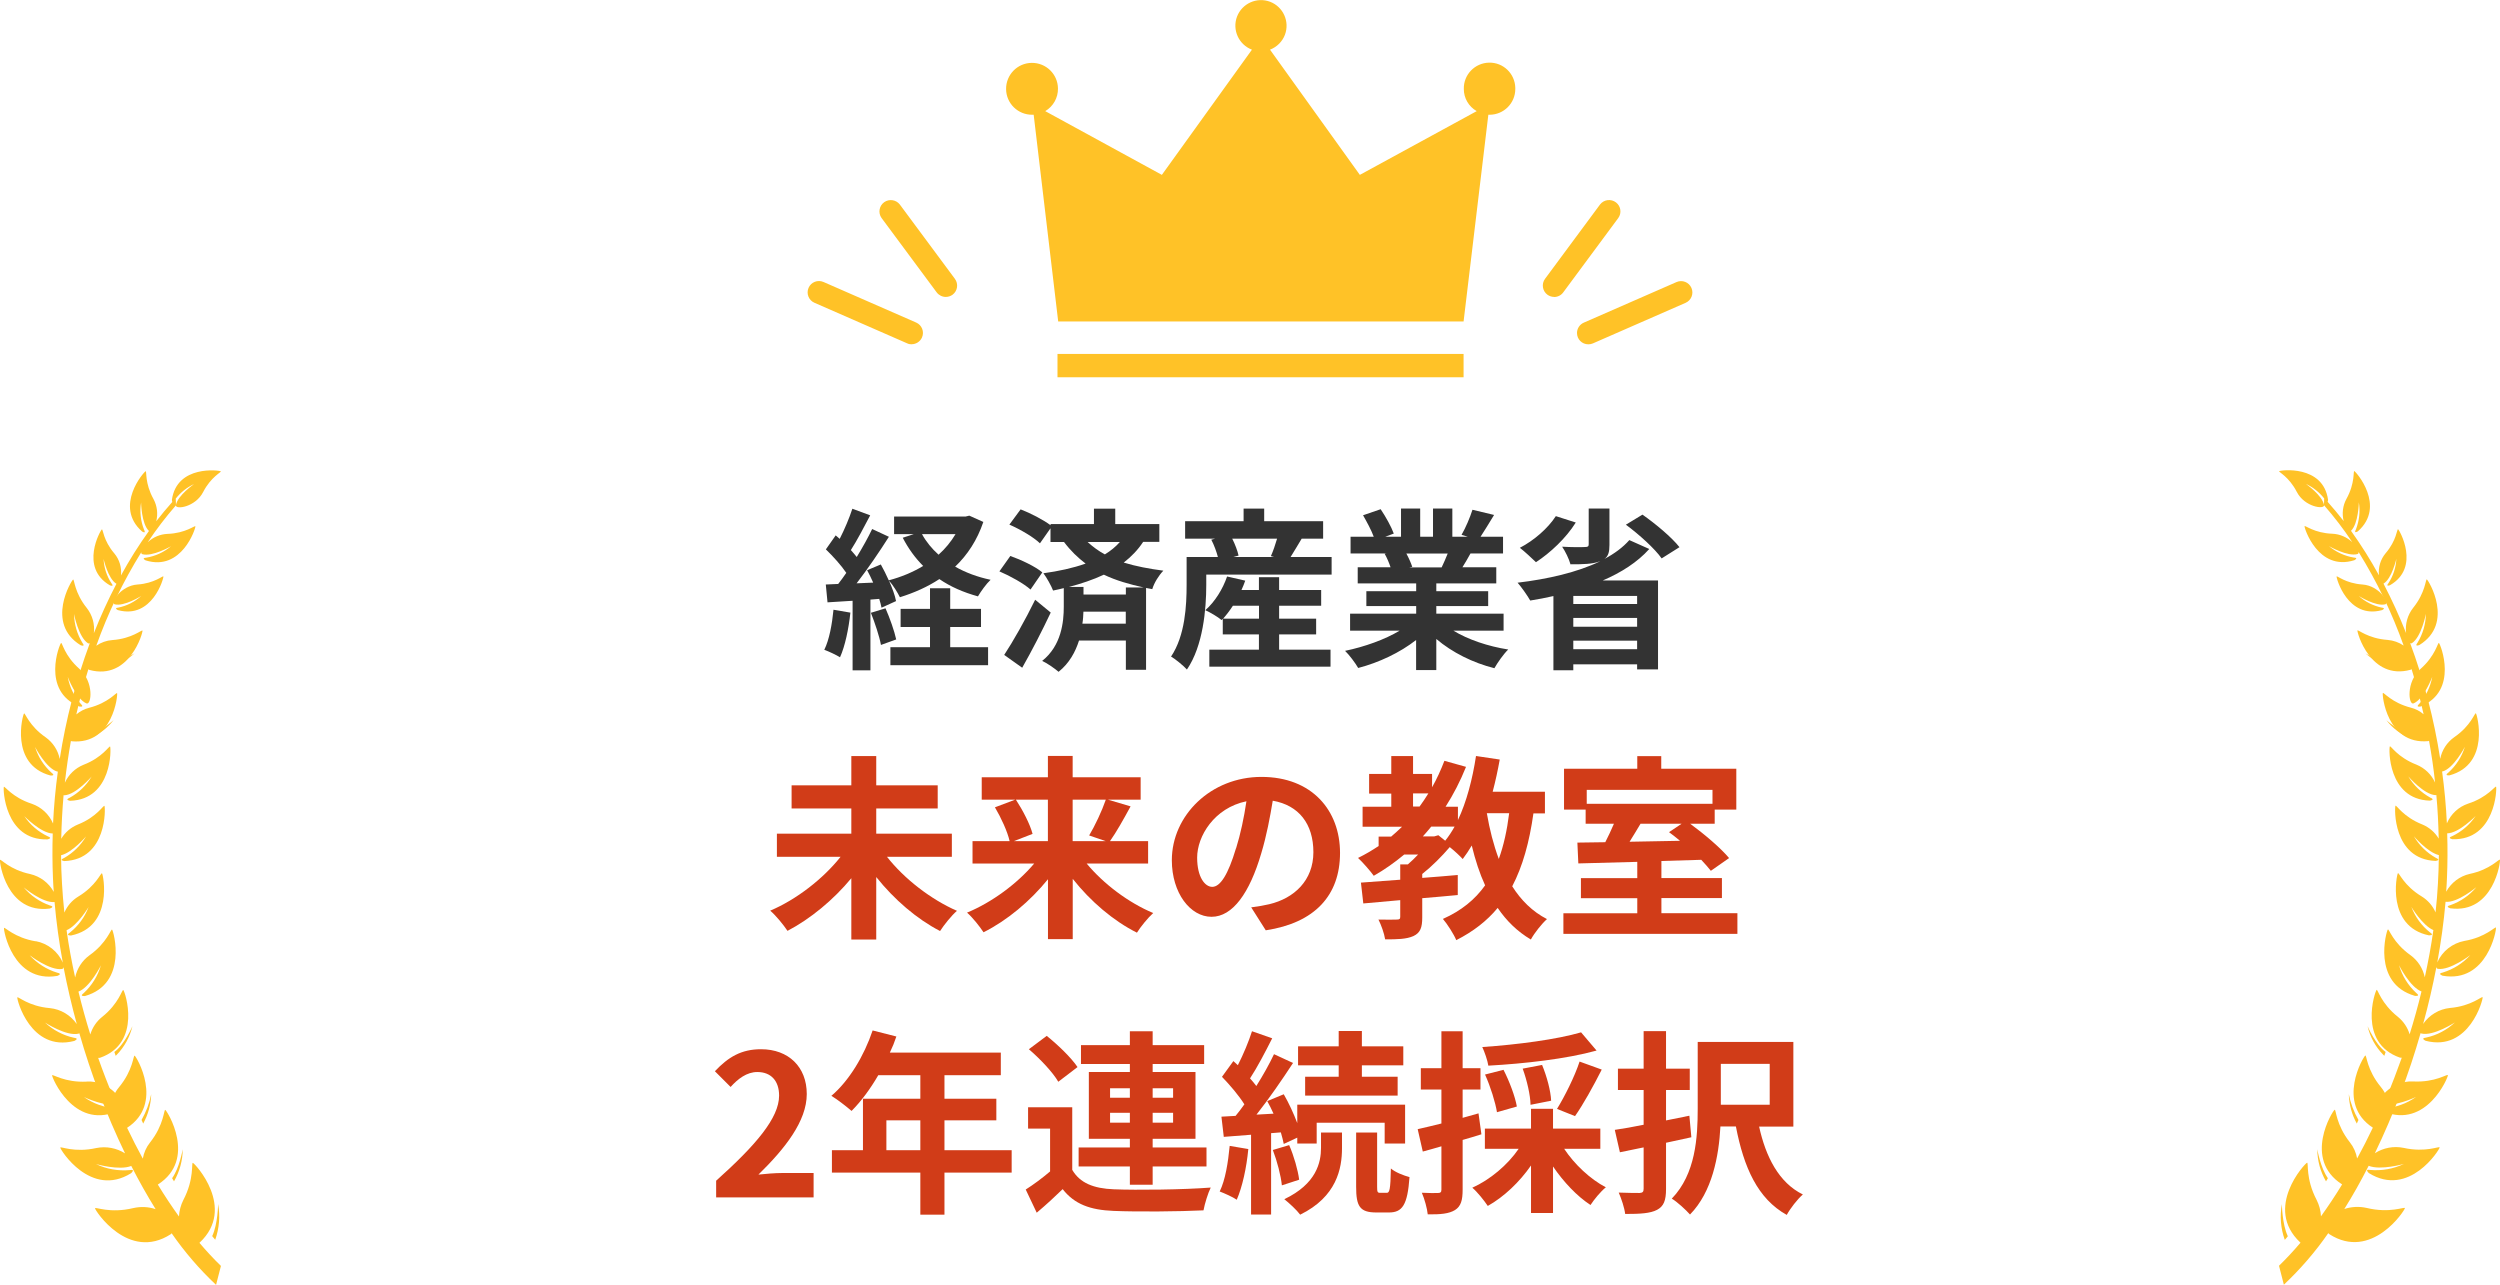 <?xml version="1.0" encoding="UTF-8"?><svg id="_レイヤー_2" xmlns="http://www.w3.org/2000/svg" viewBox="0 0 318.09 163.47"><defs><style>.cls-1{fill:#d13c18;}.cls-1,.cls-2,.cls-3{stroke-width:0px;}.cls-2{fill:#333;}.cls-3{fill:#ffc227;}</style></defs><g id="object"><g id="_左"><path id="_パス_13" class="cls-3" d="m14.59,76.89c-.56-.14.73-2.37,2.91-2.52,2.18-.15,3.24-1.17,3.29-1.02.06.17-1.41,5.47-5.78,4.28,0,0-.58-.26.04-.32,1.09-.22,2.09-.73,2.92-1.48,0,0-2.18,1.37-3.38,1.06Z"/><path id="_パス_14" class="cls-3" d="m11.06,137.61c2.85-.15,4.81,2.53,4.1,2.81-1.5.59-4.48-.84-4.48-.84,1.18.84,2.57,1.33,4.01,1.45.81-.02.11.41.11.41-5.47,2.24-8.22-4.39-8.17-4.62.04-.2,1.59.95,4.42.8Z"/><path id="_パス_15" class="cls-3" d="m4.55,119.75c1.53.29,2.82,1.31,3.44,2.73-.47-2.58-.83-5.16-1.05-7.71-1.51.16-3.92-1.86-3.92-1.86.88,1.04,2.02,1.84,3.31,2.29.74.18,0,.4,0,.4C.8,116.31-.1,109.61,0,109.41c.09-.17,1.21,1.25,3.84,1.8,1.28.3,2.37,1.12,3,2.27-.04-.58-.08-1.16-.1-1.73-.08-1.91-.09-3.81-.03-5.7-1.49-.02-3.62-2.21-3.62-2.21.75,1.11,1.78,2,2.99,2.57.7.25-.05.39-.05.39-5.46.14-5.66-6.49-5.54-6.68.1-.16,1.05,1.34,3.56,2.15,1.21.42,2.19,1.33,2.7,2.51.11-2.23.31-4.44.61-6.61-.03,0-.06,0-.08,0-1.41-.41-2.82-3.13-2.82-3.13.39,1.26,1.12,2.4,2.1,3.28.59.43-.15.35-.15.35-5.21-1.41-3.52-7.75-3.35-7.89.14-.12.62,1.57,2.76,3.04.92.66,1.56,1.64,1.78,2.75.78-5.03,2.06-9.97,3.83-14.74-.06.06-.16.06-.23.02-1.22-.78-1.78-3.73-1.78-3.73.02,1.3.39,2.57,1.07,3.68.44.57-.24.29-.24.29-4.5-2.78-1.14-8.26-.95-8.35.17-.07.15,1.65,1.75,3.63.71.91,1.03,2.05.89,3.2.85-2.15,1.81-4.25,2.88-6.3h-.02c-1.06-.64-1.62-3.15-1.62-3.15.05,1.11.4,2.18,1.01,3.11.39.48-.2.25-.2.25-3.92-2.27-1.19-7.04-1.03-7.12.15-.07.17,1.41,1.59,3.06.65.78.95,1.79.84,2.8,1.07-1.96,2.26-3.85,3.56-5.66-.96-.91-1-3.63-1-3.63-.19,1.17-.06,2.37.38,3.47.3.59-.26.22-.26.22-3.62-3.21.27-7.62.46-7.66.16-.03-.13,1.51,1,3.54.46.86.59,1.87.35,2.82.67-.86,1.35-1.68,2.04-2.45-.03-.08-.04-.17-.05-.26.62-4.5,6.09-3.77,6.22-3.64.12.1-1.24.68-2.24,2.63-1,1.95-3.55,2.27-3.47,1.69.19-1.23,2.31-2.7,2.31-2.7-.91.42-1.71,1.06-2.33,1.85l.03.85c-1.3,1.49-2.5,3.06-3.6,4.71.68-.65,1.58-1.03,2.52-1.07,2.33-.08,3.5-1.12,3.55-.96.06.19-1.72,5.78-6.33,4.33,0,0-.6-.3.06-.34,1.17-.19,2.27-.7,3.17-1.46,0,0-2.39,1.38-3.66,1.01-.1-.03-.13-.12-.12-.25-2.33,3.75-4.25,7.74-5.73,11.9.61-.42,1.31-.67,2.04-.72,2.54-.18,3.78-1.37,3.84-1.2.07.2-1.64,6.39-6.75,5-.05-.02-.1-.05-.14-.08-.58,1.86-1.09,3.78-1.53,5.74.47-.4,1.02-.68,1.62-.84,2.48-.63,3.49-2.02,3.57-1.86.1.19-.49,6.58-5.76,6.12,0,0-.05-.01-.12-.04-.31,1.74-.57,3.51-.77,5.31.47-1.04,1.32-1.85,2.37-2.28,2.43-.93,3.28-2.46,3.39-2.32.13.18.31,6.73-5.09,6.9,0,0-.74-.1-.07-.38,1.16-.63,2.13-1.57,2.81-2.71,0,0-2,2.32-3.47,2.39-.04,0-.07,0-.1-.02-.16,1.83-.26,3.68-.3,5.55.48-.81,1.22-1.44,2.09-1.8,2.45-.96,3.3-2.53,3.41-2.38.13.18.37,6.81-5.09,7.02,0,0-.76-.09-.07-.38,1.17-.65,2.14-1.61,2.82-2.76,0,0-1.74,2.05-3.18,2.4,0,1.21.05,2.43.12,3.65.07,1.21.17,2.42.3,3.64.36-.84.97-1.55,1.76-2.03,2.3-1.38,2.89-3.09,3.03-2.96.16.15,1.51,6.78-3.94,7.91,0,0-.77.03-.14-.38,1.07-.85,1.89-1.97,2.37-3.24,0,0-1.4,2.35-2.8,2.95.28,2.01.65,4.01,1.09,6.01.24-1.13.88-2.13,1.81-2.81,2.26-1.6,2.74-3.4,2.89-3.28.18.15,2.08,6.86-3.44,8.45,0,0-.79.09-.17-.37,1.03-.96,1.79-2.17,2.19-3.53,0,0-1.4,2.8-2.86,3.34.45,1.83.95,3.66,1.51,5.45.26-.87.78-1.65,1.49-2.22,2.17-1.72,2.55-3.55,2.71-3.43.19.13,2.45,6.73-2.97,8.62-.08.01-.15.02-.23.01.59,1.69,1.24,3.36,1.92,4.98.17-.45.41-.86.72-1.23,1.82-2.19,1.82-4.11,2-4.03.22.1,3.79,6.09-.96,9.18.64,1.35,1.31,2.65,2,3.92.13-.75.44-1.45.91-2.04,1.81-2.28,1.76-4.24,1.95-4.16.22.1,4.1,6.28-.95,9.5.87,1.43,1.77,2.78,2.69,4.06.04-.73.23-1.45.56-2.1,1.43-2.73.99-4.77,1.21-4.72.25.06,5.55,5.75.87,10.14l-.04.03c.9,1.06,1.82,2.05,2.74,2.94l-.62,2.41c-2.11-1.98-4-4.18-5.65-6.56-.04.04-.07.08-.12.12-5.39,3.48-9.64-3.04-9.63-3.3,0-.22,1.88.7,4.88-.03.94-.21,1.92-.17,2.83.14-1.08-1.73-2.11-3.57-3.1-5.5-1.52.62-4.49-.24-4.49-.24,1.33.64,2.82.9,4.29.77.81-.15.17.4.17.4-5.13,3.19-9.02-3.02-9-3.26,0-.21,1.75.69,4.59.05,1.26-.25,2.57,0,3.65.68-2.37-4.92-4.31-10.03-5.82-15.29-.03.03-.06.05-.1.06-1.52.37-4.26-1.41-4.26-1.41,1.03.96,2.3,1.63,3.67,1.93.78.09.04.41.04.41-5.57,1.43-7.32-5.32-7.24-5.54.07-.19,1.4,1.13,4.15,1.36,1.38.14,2.63.89,3.42,2.03-.66-2.4-1.22-4.82-1.69-7.25-.01.13-.07.22-.18.24-1.55.24-4.13-1.75-4.13-1.75.95,1.04,2.16,1.81,3.5,2.22.77.16.01.41.01.41-5.66.97-6.87-5.89-6.77-6.1.08-.17,1.3,1.24,4.03,1.7Z"/><path id="_パス_16" class="cls-3" d="m13.72,84.85c1.27-.26,2.45-.86,3.41-1.73,0,0-1.94,1.22-3.36,1.29-.05.15-.1.3-.15.45.03,0,.06,0,.1-.02Z"/><path id="_パス_17" class="cls-3" d="m11.41,93.92c1.21-.48,2.26-1.28,3.05-2.3,0,0-1.63,1.48-3,1.84-.03.16-.06.32-.09.47.01,0,.02,0,.03-.01Z"/><path id="_パス_18" class="cls-3" d="m27.38,157.75c.52-1.46.65-3.03.37-4.56,0,0-.02,2.53-.75,4.09.13.16.25.31.38.46Z"/><path id="_パス_19" class="cls-3" d="m19.29,155.88c1.43.65,3.01.91,4.57.74.03,0,.06-.01.09-.01-.12-.17-.23-.34-.35-.5-1.69.4-4.31-.23-4.31-.23Z"/><path id="_パス_20" class="cls-3" d="m22.14,150.31c.72-1.25,1.1-2.66,1.11-4.09,0,0-.41,2.38-1.35,3.69.08.13.16.27.24.4Z"/><path id="_パス_21" class="cls-3" d="m18.22,142.96c.63-1.15.98-2.43,1.02-3.75-.23,1.15-.64,2.26-1.23,3.29.07.15.14.31.21.46Z"/><path id="_パス_22" class="cls-3" d="m14.72,134.34s.08-.09.13-.13c.98-1.01,1.67-2.27,2-3.64,0,0-1.03,2.37-2.3,3.28.06.16.12.32.17.49Z"/><path id="_パス_23" class="cls-3" d="m11,89.5c-1.33-.56-2.38-3.38-2.38-3.38.23,1.28.81,2.47,1.66,3.44.52.49-.19.33-.19.33-4.9-2-2.5-7.96-2.32-8.08.15-.1.41,1.6,2.33,3.29,1.91,1.69,1.53,4.67.9,4.4Z"/></g><g id="_左-2"><path id="_パス_13-2" class="cls-3" d="m300.12,75.83c.82.74,1.83,1.25,2.92,1.48.61.06.04.32.04.32-4.37,1.19-5.84-4.11-5.78-4.28.05-.15,1.11.87,3.29,1.02,2.18.15,3.47,2.38,2.91,2.52-1.19.31-3.38-1.06-3.38-1.06Z"/><path id="_パス_14-2" class="cls-3" d="m311.46,136.81c.05.23-2.7,6.86-8.17,4.62,0,0-.7-.43.11-.41,1.44-.11,2.83-.61,4.01-1.45,0,0-2.98,1.43-4.48.84-.7-.28,1.26-2.96,4.1-2.81,2.84.15,4.38-1,4.42-.8Z"/><path id="_パス_15-2" class="cls-3" d="m317.57,118.05c.1.21-1.11,7.08-6.77,6.1,0,0-.75-.26.01-.41,1.35-.41,2.56-1.18,3.5-2.22,0,0-2.59,1.99-4.13,1.75-.11-.02-.17-.11-.18-.24-.47,2.44-1.03,4.86-1.69,7.25.79-1.14,2.03-1.89,3.42-2.03,2.76-.24,4.08-1.55,4.15-1.36.08.22-1.68,6.97-7.24,5.54,0,0-.74-.32.04-.41,1.38-.3,2.64-.96,3.67-1.93,0,0-2.74,1.78-4.26,1.41-.04-.01-.08-.03-.1-.06-1.5,5.25-3.45,10.36-5.82,15.29,1.08-.69,2.39-.94,3.65-.68,2.84.63,4.58-.26,4.59-.05.01.24-3.88,6.45-9,3.26,0,0-.63-.55.17-.4,1.47.13,2.95-.13,4.29-.77,0,0-2.97.86-4.49.24-.99,1.94-2.02,3.78-3.1,5.5.91-.3,1.89-.35,2.83-.14,3,.73,4.87-.19,4.88.03,0,.26-4.24,6.78-9.63,3.3-.04-.04-.08-.08-.12-.12-1.65,2.38-3.54,4.57-5.65,6.56l-.62-2.41c.92-.89,1.84-1.88,2.74-2.94l-.04-.03c-4.68-4.38.62-10.08.87-10.14.22-.05-.22,1.99,1.21,4.72.33.65.53,1.37.56,2.1.92-1.28,1.82-2.63,2.69-4.06-5.05-3.23-1.18-9.41-.95-9.5.19-.08.14,1.88,1.95,4.16.47.6.78,1.3.91,2.04.69-1.26,1.36-2.57,2-3.92-4.75-3.09-1.18-9.08-.96-9.18.18-.08.18,1.84,2,4.03.3.37.55.78.72,1.23.68-1.62,1.32-3.29,1.92-4.98-.08,0-.15,0-.23-.01-5.43-1.89-3.16-8.48-2.97-8.62.15-.12.54,1.71,2.71,3.43.71.58,1.23,1.35,1.49,2.22.56-1.79,1.07-3.62,1.51-5.45-1.47-.55-2.86-3.34-2.86-3.34.4,1.35,1.15,2.57,2.19,3.53.62.47-.17.37-.17.37-5.52-1.59-3.62-8.3-3.44-8.45.15-.12.63,1.68,2.89,3.28.93.68,1.57,1.68,1.81,2.81.44-2,.81-4,1.09-6.01-1.39-.59-2.8-2.95-2.8-2.95.48,1.27,1.3,2.4,2.37,3.24.64.41-.14.38-.14.38-5.45-1.14-4.1-7.76-3.94-7.91.14-.13.73,1.58,3.03,2.96.78.48,1.4,1.19,1.76,2.03.13-1.22.24-2.43.3-3.64.07-1.22.11-2.43.12-3.65-1.44-.35-3.18-2.4-3.18-2.4.68,1.16,1.65,2.11,2.82,2.76.69.3-.07.38-.07.38-5.46-.22-5.22-6.84-5.09-7.02.11-.15.96,1.41,3.41,2.38.87.36,1.61.99,2.09,1.8-.04-1.87-.13-3.72-.3-5.55-.03.02-.07.03-.1.02-1.47-.06-3.47-2.39-3.47-2.39.68,1.14,1.65,2.07,2.81,2.71.68.28-.07.38-.07.38-5.4-.17-5.22-6.72-5.09-6.9.11-.15.96,1.38,3.39,2.32,1.05.43,1.9,1.24,2.37,2.28-.19-1.8-.45-3.57-.77-5.31-.06.02-.12.04-.12.04-5.27.47-5.87-5.93-5.76-6.12.09-.16,1.1,1.23,3.57,1.86.6.15,1.15.44,1.62.84-.44-1.96-.95-3.88-1.53-5.74-.05.03-.09.05-.14.08-5.11,1.39-6.82-4.8-6.75-5,.06-.17,1.3,1.02,3.84,1.2.73.06,1.44.31,2.04.72-1.48-4.16-3.4-8.15-5.73-11.9,0,.13-.03.22-.12.25-1.27.38-3.66-1.01-3.66-1.01.91.76,2,1.27,3.17,1.46.66.04.06.34.06.34-4.61,1.45-6.39-4.14-6.33-4.33.05-.16,1.22.88,3.55.96.94.04,1.83.43,2.52,1.07-1.09-1.65-2.3-3.22-3.6-4.71l.03-.85c-.62-.79-1.42-1.43-2.33-1.85,0,0,2.12,1.47,2.31,2.7.09.58-2.47.26-3.47-1.69s-2.35-2.53-2.24-2.63c.13-.13,5.6-.85,6.22,3.64,0,.09-.02.17-.05.26.69.78,1.37,1.59,2.04,2.45-.24-.95-.12-1.96.35-2.82,1.13-2.04.84-3.58,1-3.54.19.05,4.08,4.45.46,7.66,0,0-.57.36-.26-.22.43-1.1.57-2.3.38-3.47,0,0-.05,2.72-1,3.63,1.3,1.81,2.49,3.71,3.56,5.66-.11-1.01.19-2.02.84-2.8,1.42-1.65,1.44-3.12,1.59-3.06.16.08,2.9,4.85-1.03,7.12,0,0-.59.23-.2-.25.61-.93.96-2,1.01-3.11,0,0-.56,2.51-1.62,3.15h-.02c1.07,2.05,2.03,4.15,2.88,6.3-.14-1.14.18-2.29.89-3.2,1.6-1.98,1.58-3.7,1.75-3.63.19.09,3.55,5.56-.95,8.35,0,0-.68.28-.24-.29.68-1.11,1.05-2.38,1.07-3.68,0,0-.57,2.96-1.78,3.73-.07.05-.17.04-.23-.02,1.77,4.77,3.05,9.71,3.83,14.74.22-1.11.85-2.09,1.78-2.75,2.15-1.47,2.62-3.16,2.76-3.04.16.14,1.86,6.47-3.35,7.89,0,0-.75.08-.15-.35.98-.88,1.71-2.02,2.1-3.28,0,0-1.41,2.72-2.82,3.13-.03,0-.06,0-.08,0,.3,2.17.5,4.38.61,6.61.5-1.18,1.48-2.1,2.7-2.51,2.51-.81,3.46-2.31,3.56-2.15.12.18-.07,6.81-5.54,6.68,0,0-.75-.14-.05-.39,1.21-.57,2.24-1.46,2.99-2.57,0,0-2.13,2.2-3.62,2.21.06,1.88.05,3.79-.03,5.7-.02.58-.06,1.16-.1,1.73.63-1.15,1.72-1.98,3-2.27,2.63-.55,3.75-1.97,3.84-1.8.1.2-.8,6.9-6.31,6.18,0,0-.75-.22,0-.4,1.29-.45,2.43-1.24,3.31-2.29,0,0-2.42,2.03-3.92,1.86-.22,2.55-.58,5.13-1.05,7.71.63-1.42,1.92-2.44,3.44-2.73,2.73-.46,3.94-1.87,4.03-1.7Z"/><path id="_パス_16-2" class="cls-3" d="m304.47,84.86c-.05-.15-.1-.3-.15-.45-1.42-.07-3.36-1.29-3.36-1.29.96.87,2.14,1.47,3.41,1.73.04,0,.06.01.1.02Z"/><path id="_パス_17-2" class="cls-3" d="m306.72,93.94c-.03-.16-.06-.32-.09-.47-1.37-.36-3-1.84-3-1.84.79,1.03,1.85,1.82,3.05,2.3.01,0,.02.01.03.01Z"/><path id="_パス_18-2" class="cls-3" d="m291.09,157.29c-.73-1.56-.75-4.09-.75-4.09-.28,1.52-.16,3.1.37,4.56.13-.15.26-.31.38-.46Z"/><path id="_パス_19-2" class="cls-3" d="m294.49,156.11c-.12.16-.23.33-.35.5.03,0,.06,0,.09.01,1.56.17,3.14-.09,4.57-.74,0,0-2.63.63-4.31.23Z"/><path id="_パス_20-2" class="cls-3" d="m296.19,149.91c-.94-1.31-1.35-3.69-1.35-3.69.01,1.44.39,2.85,1.11,4.09.08-.13.16-.27.24-.4Z"/><path id="_パス_21-2" class="cls-3" d="m300.08,142.5c-.58-1.02-1-2.13-1.23-3.29.04,1.31.38,2.6,1.02,3.75.07-.15.14-.31.21-.46Z"/><path id="_パス_22-2" class="cls-3" d="m303.54,133.85c-1.27-.9-2.3-3.28-2.3-3.28.32,1.37,1.01,2.63,2,3.64.05.04.09.08.13.13.06-.17.12-.33.17-.49Z"/><path id="_パス_23-2" class="cls-3" d="m307.99,85.1c1.91-1.69,2.18-3.39,2.33-3.29.18.12,2.58,6.08-2.32,8.08,0,0-.72.16-.19-.33.85-.98,1.43-2.17,1.66-3.44,0,0-1.05,2.82-2.38,3.38-.63.27-1.01-2.71.9-4.4Z"/></g><g id="_王冠"><path id="_パス_35" class="cls-3" d="m134.55,45.03v2.97h51.67v-2.97h-51.67Zm58.25-33.71c0,1.81-1.46,3.27-3.26,3.28h-.17l-3.15,26.3h-51.58l-3.12-26.3h-.17c-1.82.02-3.32-1.43-3.34-3.26-.02-1.82,1.43-3.32,3.26-3.34,1.82-.02,3.32,1.43,3.34,3.26.02,1.18-.6,2.28-1.62,2.88l14.84,8.11,11.46-15.93c-1.68-.64-2.53-2.52-1.9-4.2.64-1.68,2.52-2.53,4.2-1.9,1.68.64,2.53,2.52,1.9,4.2-.33.87-1.02,1.56-1.9,1.9l11.43,15.93,14.87-8.11c-1.02-.58-1.65-1.66-1.64-2.83-.04-1.81,1.4-3.3,3.21-3.34,1.81-.04,3.3,1.4,3.34,3.21,0,.04,0,.09,0,.13h0Z"/><path id="_パス_36" class="cls-3" d="m202.09,43.81c-.8,0-1.44-.64-1.44-1.44,0-.57.34-1.09.87-1.32l11.79-5.16c.73-.32,1.58.01,1.9.74.32.73-.01,1.58-.74,1.9l-11.79,5.16c-.18.08-.38.12-.58.12Zm-86.1,0c-.2,0-.4-.04-.58-.13l-11.79-5.16c-.73-.32-1.06-1.17-.74-1.9.32-.73,1.17-1.06,1.9-.74h0l11.79,5.16c.73.32,1.06,1.17.74,1.9-.23.52-.75.86-1.32.86h0Zm4.35-6.03c-.46,0-.89-.22-1.16-.58l-7.02-9.47c-.46-.65-.3-1.55.35-2.01.63-.44,1.5-.31,1.97.29l7.02,9.47c.47.64.34,1.54-.3,2.02,0,0,0,0,0,0-.25.18-.55.28-.86.28Zm77.41,0c-.31,0-.61-.1-.86-.28-.64-.47-.78-1.38-.31-2.02,0,0,0,0,0,0l7.01-9.47c.49-.63,1.4-.74,2.03-.25.61.47.74,1.34.29,1.97l-7.01,9.47c-.27.37-.7.59-1.16.59h0Z"/></g><path class="cls-2" d="m108.2,77.95c-.22,2.07-.68,4.27-1.32,5.68-.46-.29-1.43-.75-2-.95.64-1.3.99-3.26,1.17-5.1l2.16.37Zm16.92-11.55c-.79,2.33-2.02,4.2-3.59,5.7,1.32.75,2.84,1.32,4.51,1.67-.55.51-1.25,1.5-1.61,2.11-1.85-.51-3.5-1.23-4.91-2.2-1.5.99-3.19,1.74-5.02,2.31-.29-.59-.88-1.56-1.39-2.11.42.95.77,1.89.9,2.6l-1.85.84c-.07-.33-.15-.7-.29-1.12l-1.12.09v9h-2.27v-8.85l-3.19.2-.22-2.27,1.58-.07c.33-.42.68-.9,1.03-1.41-.64-.95-1.69-2.11-2.6-2.99l1.25-1.78c.15.13.33.29.51.44.62-1.21,1.23-2.66,1.61-3.83l2.27.84c-.79,1.5-1.67,3.19-2.46,4.42.29.31.53.62.75.88.75-1.23,1.45-2.49,1.96-3.56l2.13.99c-1.21,1.91-2.73,4.14-4.11,5.92l2.11-.09c-.24-.55-.51-1.1-.77-1.58l1.74-.73c.35.62.7,1.32,1.01,2.02,1.58-.42,3.06-1.03,4.38-1.83-1.03-1.03-1.89-2.22-2.6-3.59l1.41-.46h-2.51v-2.24h9.11l.46-.11,1.76.79Zm-12.45,11c.55,1.25,1.12,2.86,1.36,3.96l-1.94.7c-.2-1.1-.77-2.79-1.28-4.09l1.85-.57Zm8.23,4.95h4.82v2.29h-12.43v-2.29h5.04v-2.57h-3.74v-2.31h3.74v-2.62h2.57v2.62h3.92v2.31h-3.92v2.57Zm-3.59-14.39c.53.97,1.25,1.85,2.11,2.62.86-.77,1.58-1.65,2.16-2.62h-4.27Z"/><path class="cls-2" d="m131.12,75.01c-.84-.75-2.57-1.72-3.96-2.31l1.39-1.96c1.36.48,3.19,1.34,4.07,2.09l-1.5,2.18Zm2.57,2.93c-1.1,2.33-2.4,4.86-3.63,7.02l-2.29-1.63c1.1-1.67,2.68-4.44,3.94-7.02l1.98,1.63Zm11.75-8.98c-.66,1.01-1.5,1.87-2.46,2.62,1.56.48,3.23.79,5.04,1.03-.57.59-1.17,1.54-1.41,2.35l-.79-.15v10.41h-2.57v-3.72h-5.96c-.46,1.45-1.23,2.88-2.6,3.98-.46-.4-1.45-1.1-2.09-1.39,2.46-1.94,2.75-4.99,2.75-6.86v-2.4c-.44.11-.9.22-1.36.31-.22-.59-.84-1.69-1.23-2.2,1.91-.26,3.76-.66,5.37-1.23-.99-.75-1.91-1.63-2.75-2.75h-1.72v-1.74l-1.34,1.91c-.79-.77-2.51-1.78-3.89-2.38l1.43-1.94c1.25.48,2.88,1.32,3.81,2.02v-.15h5.52v-1.96h2.71v1.96h5.61v2.27h-2.05Zm.09,5.79c-1.8-.4-3.52-.88-5.08-1.63-1.36.64-2.86,1.14-4.44,1.56h1.85v.97h5.39v-.9h2.29Zm-2.29,4.6v-1.52h-5.39c-.02.46-.04.99-.13,1.52h5.52Zm-4.86-10.39c.7.64,1.43,1.17,2.2,1.58.75-.46,1.39-.99,1.91-1.58h-4.11Z"/><path class="cls-2" d="m169.43,70.87v2.24h-15.95v1.32c0,3.08-.4,7.75-2.46,10.76-.4-.46-1.5-1.36-2.02-1.65,1.8-2.68,1.98-6.51,1.98-9.13v-3.54h3.98c-.18-.68-.48-1.52-.84-2.2l.48-.13h-3.81v-2.22h7.44v-1.61h2.62v1.61h7.5v2.22h-2.73c-.51.84-.99,1.67-1.41,2.33h5.21Zm-6.67,11.79h6.53v2.16h-15.42v-2.16h6.31v-1.94h-4.6v-1.98l-.15.15c-.48-.4-1.47-.99-2.07-1.25,1.21-1.06,2.22-2.68,2.77-4.29l2.31.53c-.13.4-.31.79-.48,1.19h2.22v-1.63h2.57v1.63h5.35v2h-5.35v1.65h4.71v2h-4.71v1.94Zm-2.57-3.94v-1.65h-3.32c-.4.62-.84,1.19-1.25,1.65h4.58Zm-3.41-10.19c.37.73.68,1.56.81,2.16l-.66.18h5.17l-.4-.11c.29-.64.57-1.47.79-2.22h-5.72Z"/><path class="cls-2" d="m184.92,80.24c1.87,1.14,4.42,2,6.98,2.4-.59.57-1.36,1.67-1.76,2.38-2.71-.68-5.37-2-7.39-3.72v3.96h-2.57v-3.83c-2.05,1.61-4.75,2.88-7.37,3.56-.37-.64-1.12-1.65-1.67-2.18,2.46-.51,5.06-1.43,6.95-2.57h-6.31v-2.16h8.41v-.97h-6.34v-1.89h6.34v-.99h-7.44v-2.05h4.18c-.18-.55-.46-1.21-.75-1.72l.26-.04h-4.6v-2.13h2.95c-.31-.84-.88-1.89-1.36-2.73l2.24-.77c.64.95,1.36,2.24,1.67,3.1l-1.08.4h2v-3.59h2.44v3.59h1.63v-3.59h2.46v3.59h1.96l-.79-.24c.53-.9,1.08-2.22,1.39-3.19l2.75.66c-.62,1.01-1.21,2-1.72,2.77h2.86v2.13h-4.14c-.35.64-.7,1.23-1.03,1.76h4.31v2.05h-7.63v.99h6.6v1.89h-6.6v.97h8.56v2.16h-6.38Zm-5.98-9.81c.31.57.59,1.21.75,1.69l-.37.07h4.11c.26-.53.53-1.17.77-1.76h-5.26Z"/><path class="cls-2" d="m209.84,69.86c-1.5,1.67-3.56,2.99-5.92,4h7.04v11.31h-2.66v-.64h-8.12v.75h-2.53v-9.44c-.99.22-1.96.42-2.95.57-.33-.59-1.12-1.72-1.61-2.27,3.85-.46,7.61-1.32,10.52-2.73l-.07.02c-.95.35-2.13.37-3.72.37-.18-.68-.66-1.65-1.06-2.24,1.14.07,2.53.07,2.9.04.37,0,.48-.07.48-.35v-4.55h2.64v4.64c0,.9-.15,1.43-.64,1.78,1.28-.68,2.35-1.47,3.17-2.4l2.51,1.12Zm-9.35-3.37c-1.23,1.98-3.26,3.87-5.06,5.04-.48-.46-1.47-1.39-2.05-1.83,1.78-.92,3.56-2.46,4.58-4.03l2.53.81Zm7.81,9.33h-8.12v1.03h8.12v-1.03Zm-8.12,3.92h8.12v-1.12h-8.12v1.12Zm8.12,2.86v-1.08h-8.12v1.08h8.12Zm.68-17.12c1.67,1.17,3.72,2.88,4.71,4.14l-2.27,1.43c-.86-1.23-2.86-3.04-4.55-4.29l2.11-1.28Z"/><path class="cls-1" d="m112.86,109.02c2.17,2.77,5.57,5.42,8.9,6.87-.7.6-1.65,1.8-2.15,2.57-2.95-1.52-5.85-4.02-8.12-6.87v7.95h-3.17v-7.8c-2.27,2.75-5.2,5.17-8.12,6.7-.5-.75-1.47-1.95-2.2-2.57,3.35-1.42,6.75-4.07,8.95-6.85h-8.1v-2.95h9.47v-3.2h-7.6v-2.95h7.6v-3.72h3.17v3.72h7.82v2.95h-7.82v3.2h9.62v2.95h-8.25Z"/><path class="cls-1" d="m138.26,109.87c2.15,2.6,5.35,5,8.47,6.3-.67.6-1.62,1.77-2.07,2.5-3-1.5-5.92-4-8.17-6.85v7.67h-3.15v-7.62c-2.27,2.8-5.2,5.25-8.2,6.75-.47-.72-1.4-1.9-2.1-2.5,3.15-1.3,6.37-3.67,8.55-6.25h-7.85v-2.85h4.72c-.27-1.2-1.07-2.95-1.87-4.3l2.57-.97h-4.25v-2.85h8.42v-2.72h3.15v2.72h8.65v2.85h-4.15l2.87.85c-.88,1.62-1.82,3.3-2.62,4.42h4.85v2.85h-7.82Zm-9-8.12c.88,1.35,1.8,3.12,2.12,4.35l-2.37.92h4.32v-5.27h-4.07Zm7.22,0v5.27h4.2l-2.1-.72c.73-1.22,1.62-3.1,2.12-4.55h-4.22Z"/><path class="cls-1" d="m159.19,115.45c.95-.12,1.65-.25,2.3-.4,3.17-.75,5.62-3.02,5.62-6.62s-1.85-5.97-5.17-6.55c-.35,2.1-.77,4.4-1.47,6.72-1.47,5-3.62,8.05-6.32,8.05s-5.05-3.02-5.05-7.2c0-5.7,4.97-10.6,11.4-10.6s10,4.27,10,9.67-3.2,8.9-9.45,9.85l-1.85-2.92Zm-1.92-7.5c.57-1.82,1.02-3.95,1.32-6-4.1.85-6.27,4.45-6.27,7.17,0,2.5,1,3.72,1.92,3.72,1.02,0,2.02-1.55,3.02-4.9Z"/><path class="cls-1" d="m195.11,103.47c-.52,3.7-1.37,6.75-2.7,9.3,1.12,1.77,2.57,3.22,4.42,4.17-.67.6-1.6,1.77-2.05,2.6-1.72-1.02-3.1-2.37-4.22-4.02-1.37,1.65-3.1,3-5.27,4.1-.28-.7-1.15-2.07-1.7-2.7,2.35-1.05,4.07-2.45,5.37-4.27-.7-1.52-1.25-3.22-1.7-5.07-.37.62-.75,1.2-1.15,1.72-.33-.37-1.02-1.02-1.65-1.52-1,1.17-2.27,2.45-3.5,3.42v.5c1.5-.1,3.02-.25,4.52-.37v2.55c-1.5.15-3.02.27-4.52.4v2.45c0,1.27-.23,1.95-1.12,2.37-.9.4-2.05.42-3.6.42-.12-.77-.5-1.82-.85-2.52.95.02,2.05.02,2.35,0,.32,0,.42-.08.42-.35v-2.12c-1.72.15-3.32.3-4.7.42l-.3-2.65c1.4-.1,3.12-.22,5-.37v-1.95h.97c.43-.37.88-.8,1.3-1.25h-1.77c-1.22,1.02-2.5,1.92-3.87,2.7-.4-.57-1.4-1.72-2-2.27.92-.45,1.8-.97,2.62-1.52v-1.2h1.6c.48-.4.92-.82,1.38-1.25h-5.02v-2.55h3.65v-1.67h-2.82v-2.5h2.82v-2.27h2.77v2.27h2.42v1.7c.6-1.05,1.12-2.2,1.57-3.37l2.75.77c-.73,1.82-1.6,3.5-2.6,5.07h1.57v1.7c1.1-2.32,1.85-5.2,2.3-8.15l3.02.45c-.25,1.4-.55,2.77-.9,4.1h6.65v2.75h-1.47Zm-15.32-.85h.83c.4-.55.77-1.1,1.12-1.67h-1.95v1.67Zm3.22,3.65l.87.7c.42-.52.82-1.12,1.2-1.8h-2.97c-.35.42-.7.85-1.07,1.25h1.45l.52-.15Zm6.17-2.8c.35,2.07.85,4.02,1.52,5.82.62-1.7,1.05-3.65,1.32-5.82h-2.85Z"/><path class="cls-1" d="m221.06,116.2v2.62h-22.14v-2.62h9.4v-1.92h-7.17v-2.55h7.17v-2.07c-2.8.07-5.42.15-7.5.2l-.12-2.65,3.55-.05c.38-.75.77-1.57,1.1-2.35h-3.6v-1.8h-2.75v-5.2h9.32v-1.6h3.05v1.6h9.55v5.2h-2.75v1.8h-3.12c1.8,1.32,3.9,3.1,4.95,4.37l-2.32,1.62c-.33-.42-.75-.9-1.22-1.4l-5.07.15v2.17h7.7v2.55h-7.7v1.92h9.7Zm-19.17-15.7v1.77h16v-1.77h-16Zm6.85,4.3c-.45.77-.95,1.57-1.4,2.3l6.42-.12c-.48-.4-.95-.77-1.4-1.1l1.6-1.07h-5.22Z"/><path class="cls-1" d="m91.13,150.22c5.02-4.5,8-7.97,8-10.82,0-1.87-1.02-3-2.77-3-1.35,0-2.47.87-3.4,1.9l-2-2c1.7-1.8,3.35-2.8,5.87-2.8,3.5,0,5.82,2.25,5.82,5.7s-2.77,6.95-6.15,10.25c.92-.1,2.15-.2,3-.2h4.02v3.1h-12.4v-2.12Z"/><path class="cls-1" d="m128.72,149.2h-8.55v5.35h-3.07v-5.35h-11.25v-2.85h3.95v-6.55h7.3v-3h-5.35c-1.02,1.77-2.22,3.37-3.4,4.55-.58-.5-1.85-1.5-2.57-1.92,2.25-1.9,4.17-5.1,5.25-8.32l3.02.77c-.23.7-.5,1.37-.83,2.05h14.12v2.87h-7.17v3h6.6v2.75h-6.6v3.8h8.55v2.85Zm-11.62-2.85v-3.8h-4.32v3.8h4.32Z"/><path class="cls-1" d="m136.43,148.85c.97,1.67,2.72,2.37,5.27,2.47,3,.12,8.9.05,12.35-.22-.35.7-.77,2.07-.92,2.9-3.1.15-8.4.2-11.45.07-2.97-.12-4.97-.85-6.47-2.77-1,.97-2.02,1.92-3.3,3l-1.4-2.95c.98-.62,2.1-1.45,3.1-2.3v-5.45h-2.8v-2.72h5.62v7.97Zm-1.77-11.2c-.7-1.22-2.35-2.95-3.75-4.15l2.27-1.7c1.4,1.12,3.12,2.77,3.92,3.97l-2.45,1.87Zm9.1,10.77h-6.52v-2.42h6.52v-1.1h-5.22v-8.5h5.22v-1.02h-6.22v-2.4h6.22v-1.77h2.9v1.77h6.55v2.4h-6.55v1.02h5.45v8.5h-5.45v1.1h6.85v2.42h-6.85v2.32h-2.9v-2.32Zm-2.52-8.75h2.52v-1.2h-2.52v1.2Zm2.52,3.17v-1.25h-2.52v1.25h2.52Zm2.9-4.37v1.2h2.6v-1.2h-2.6Zm2.6,3.12h-2.6v1.25h2.6v-1.25Z"/><path class="cls-1" d="m158.83,146.2c-.22,2.37-.77,4.85-1.47,6.45-.5-.35-1.57-.82-2.17-1.05.72-1.47,1.07-3.7,1.27-5.8l2.37.4Zm2.9-2.02v10.35h-2.55v-10.15l-3.47.27-.3-2.57,1.8-.1c.38-.45.75-.95,1.12-1.47-.7-1.12-1.85-2.47-2.85-3.5l1.45-2c.17.17.38.35.57.52.7-1.37,1.4-3.05,1.8-4.32l2.57.9c-.87,1.72-1.9,3.7-2.82,5.1.3.32.57.67.8.97.88-1.4,1.67-2.82,2.25-4.05l2.42,1.12c-1.37,2.1-3.07,4.57-4.65,6.57l2.17-.12c-.25-.55-.52-1.1-.8-1.6l2.1-.87c.65,1.12,1.27,2.47,1.72,3.67v-2.35h13.72v4.95h-2.6v-2.65h-8.65v2.65h-2.47v-.75l-1.72.8c-.07-.42-.22-.92-.37-1.47l-1.25.1Zm2.3,1.52c.6,1.37,1.12,3.2,1.27,4.4l-2.2.72c-.12-1.22-.6-3.07-1.15-4.5l2.07-.62Zm4.05-1.6h2.67v2c0,2.57-.67,6.17-5.32,8.45-.45-.6-1.37-1.45-2.02-1.97,4.1-1.95,4.67-4.7,4.67-6.52v-1.95Zm2.25-8.55h-5.17v-2.42h5.17v-1.95h2.95v1.95h5.27v2.42h-5.27v1.45h4.55v2.4h-11.77v-2.4h4.27v-1.45Zm6.12,16.22c.35,0,.47-.4.52-3.1.52.47,1.62.9,2.37,1.1-.25,3.57-.92,4.5-2.62,4.5h-1.6c-2.12,0-2.57-.8-2.57-3.27v-6.9h2.67v6.9c0,.67.05.77.38.77h.85Z"/><path class="cls-1" d="m188.5,144.32c-.8.25-1.6.5-2.4.72v6.32c0,1.37-.22,2.12-.97,2.6-.77.47-1.82.57-3.47.55-.07-.72-.4-1.95-.75-2.75.9.05,1.77.05,2.07.03.3,0,.42-.1.42-.42v-5.52c-.82.25-1.65.47-2.37.67l-.65-2.85c.85-.18,1.9-.45,3.02-.72v-4.32h-2.62v-2.72h2.62v-4.7h2.7v4.7h2.27v2.72h-2.27v3.6l2.02-.57.37,2.67Zm10.52,1.85c1.3,1.97,3.3,3.85,5.3,4.9-.65.52-1.5,1.55-1.95,2.25-1.72-1.12-3.42-2.92-4.77-4.9v5.92h-2.8v-6.05c-1.47,2.12-3.45,4-5.5,5.15-.47-.7-1.32-1.77-1.97-2.32,2.27-1.02,4.5-2.9,5.9-4.95h-4.3v-2.57h5.87v-2.52h2.8v2.52h6.02v2.57h-4.6Zm4.12-12.5c-3.85,1.07-9.22,1.67-13.77,1.92-.1-.67-.48-1.75-.77-2.37,4.45-.3,9.52-.97,12.57-1.87l1.97,2.32Zm-12.67,7.85c-.2-1.25-.82-3.25-1.52-4.8l2.35-.6c.75,1.45,1.48,3.4,1.7,4.67l-2.52.72Zm4.27-.95c-.02-1.2-.45-3.1-1-4.6l2.47-.47c.6,1.45,1.1,3.3,1.15,4.55l-2.62.52Zm3.37.52c.97-1.57,2.25-4.12,2.87-6.02l2.82,1.02c-1.07,2.12-2.37,4.45-3.4,5.92l-2.3-.92Z"/><path class="cls-1" d="m215.2,144.7c-1.05.22-2.15.47-3.22.7v5.87c0,1.5-.3,2.22-1.15,2.67-.87.45-2.12.52-4.05.52-.08-.75-.48-1.95-.82-2.72,1.12.05,2.32.05,2.67.05.38-.03.5-.15.5-.55v-5.25c-1.07.22-2.1.42-3.02.62l-.65-2.85c1.05-.15,2.3-.37,3.67-.65v-4.42h-3.27v-2.72h3.27v-4.77h2.85v4.77h3.02v2.72h-3.02v3.87l2.97-.6.25,2.72Zm8.62-1.37c.85,3.87,2.52,7.15,5.57,8.65-.7.6-1.62,1.8-2.05,2.6-3.7-2.05-5.47-6.05-6.47-11.25h-1.97c-.2,3.8-1.05,8.32-3.87,11.2-.5-.57-1.67-1.65-2.32-2.02,3.05-3.15,3.3-7.82,3.3-11.47v-8.47h12.17v10.77h-4.35Zm-4.87-7.97v5.2h6.22v-5.2h-6.22Z"/></g></svg>